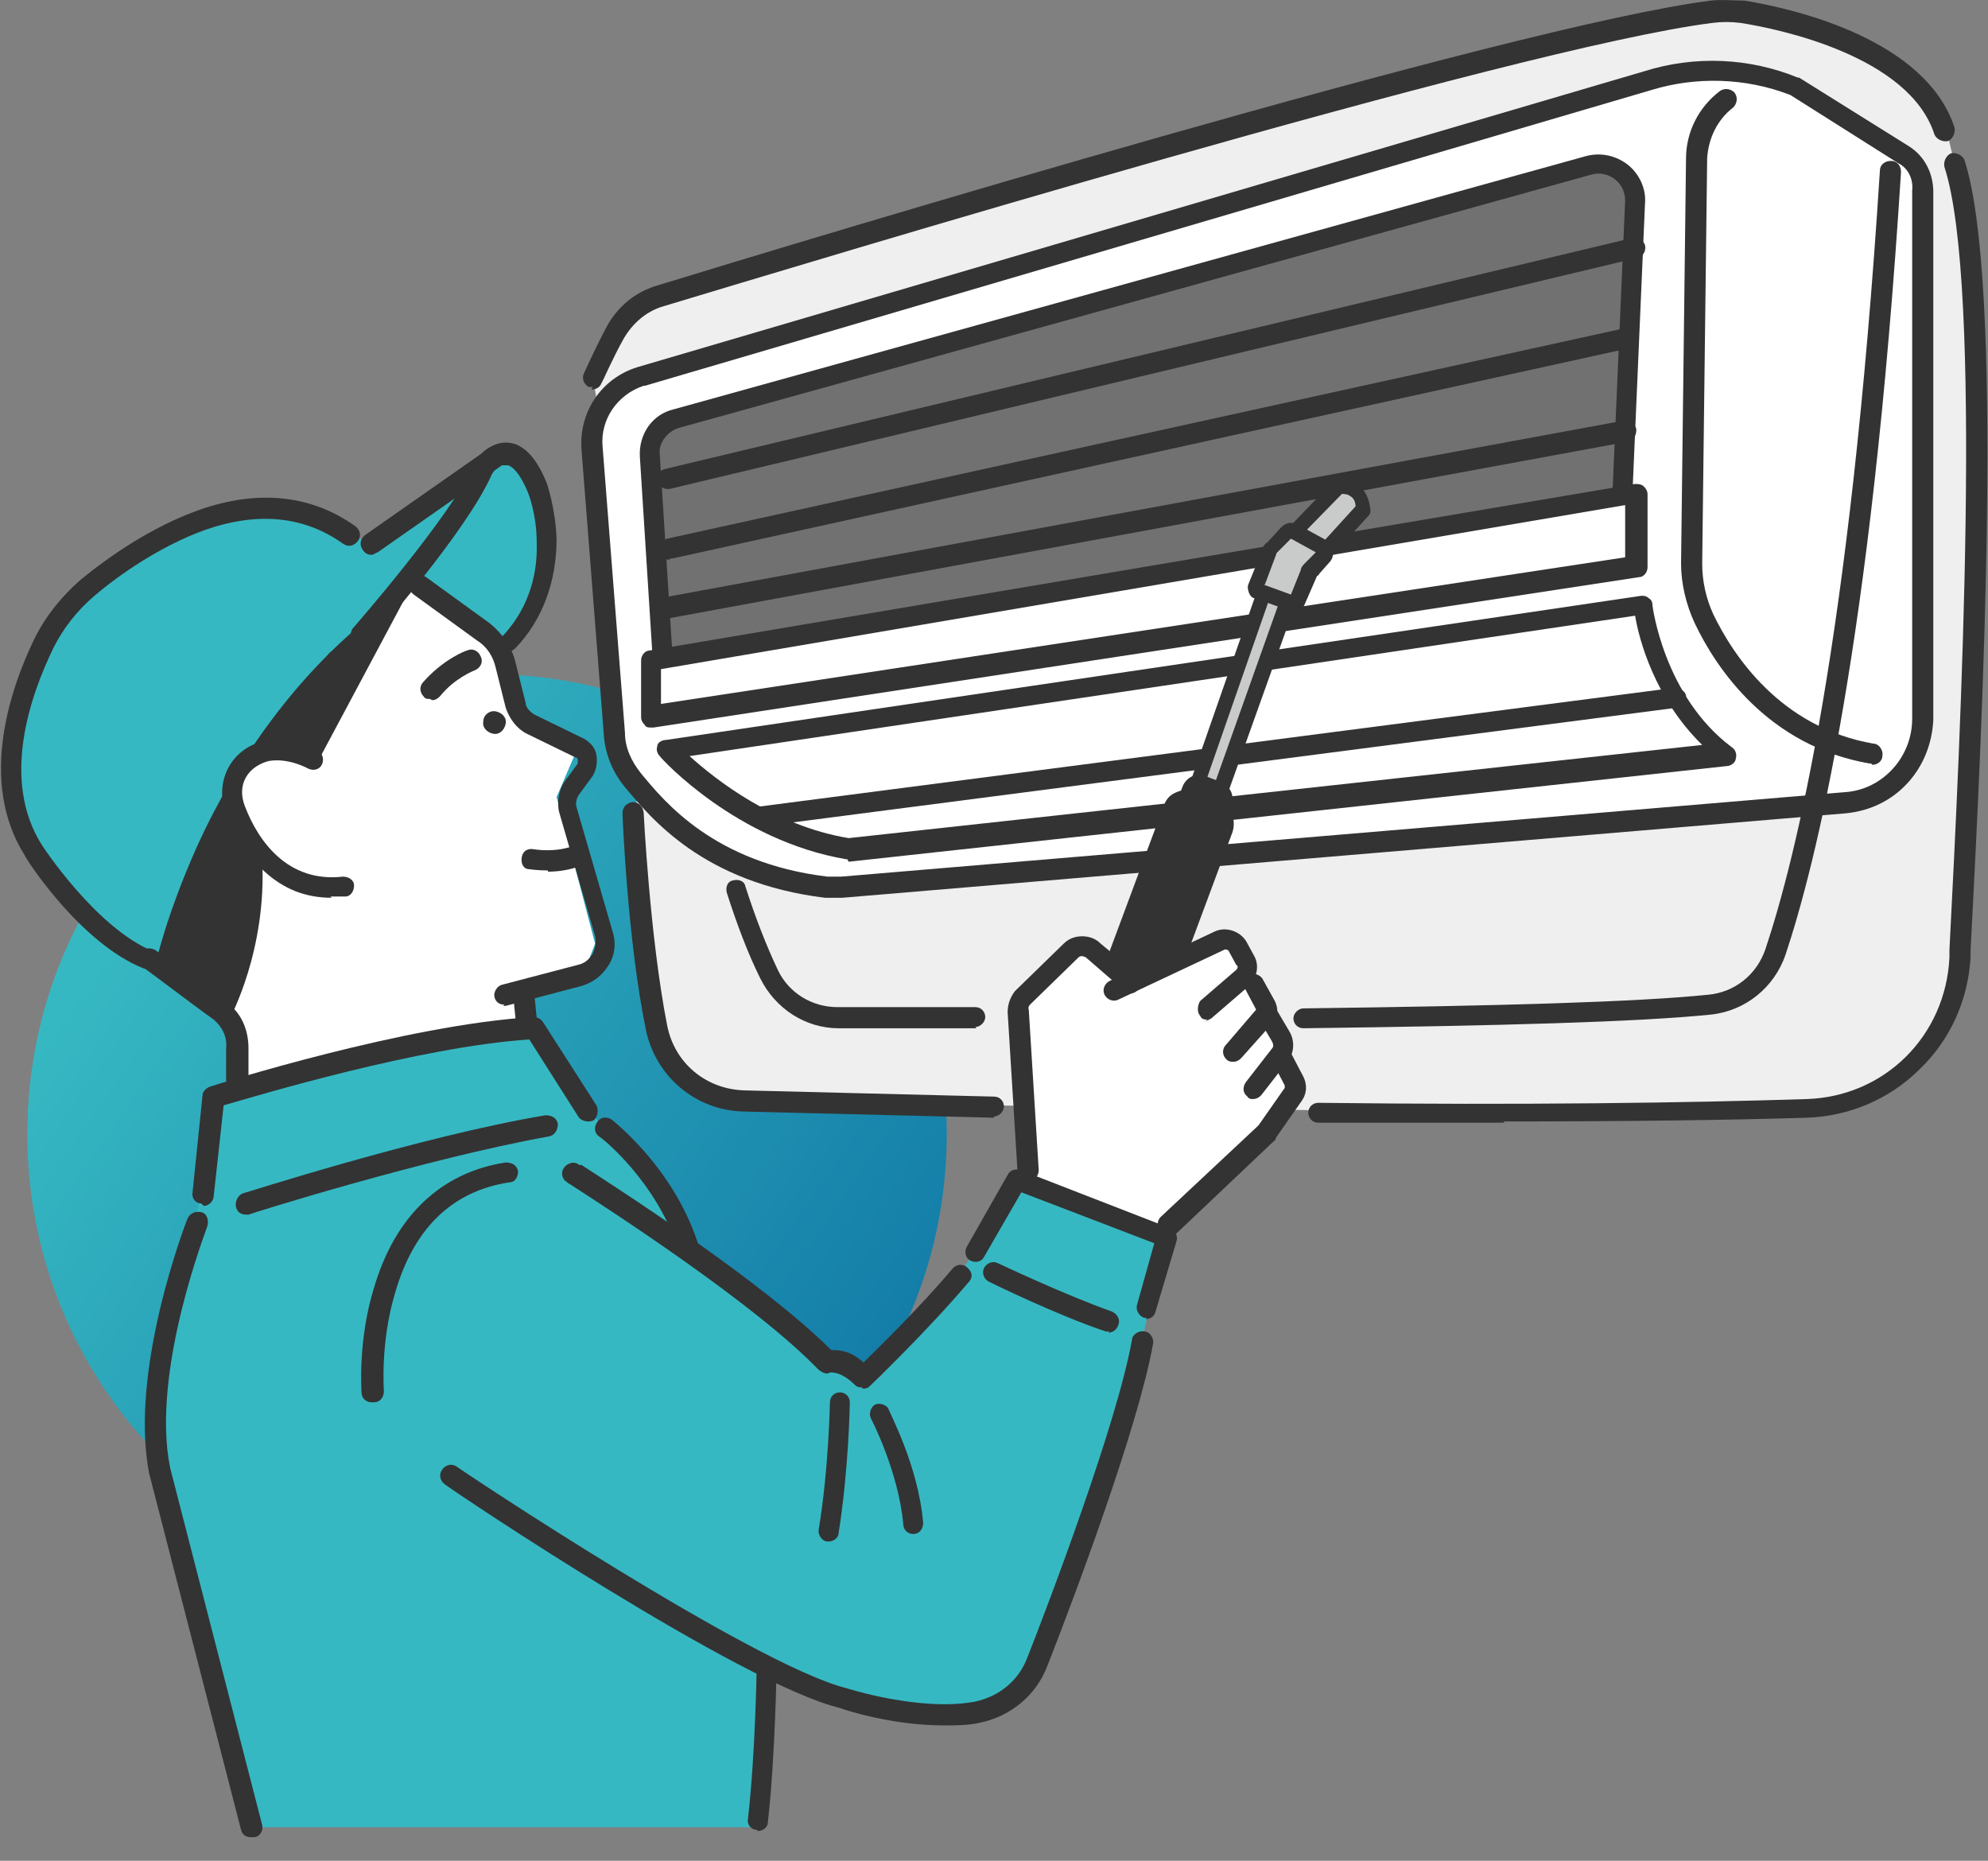 <svg width="78" height="73" viewBox="0 0 78 73" fill="none" xmlns="http://www.w3.org/2000/svg">
<rect x="0" y="0" width="78" height="73" fill="#808080" stroke="none"/>
<path d="M19.11 62.52C29.072 62.52 37.147 54.445 37.147 44.483C37.147 34.521 29.072 26.445 19.11 26.445C9.148 26.445 1.072 34.521 1.072 44.483C1.072 54.445 9.148 62.52 19.11 62.52Z" fill="url(#paint0_linear_13_3249)"/>
<path d="M25.399 26.737L24.814 33.319L26.13 41.606C26.13 41.606 26.813 43.117 29.153 43.215L61.328 43.702L71.614 43.459C71.614 43.459 77.61 41.801 76.928 36.926L77.561 22.252L77.074 8.066L76.245 4.556C76.245 4.556 71.321 -0.611 65.715 0.607L25.545 11.674L23.254 14.794L25.399 26.737Z" fill="#EFEFEF"/>
<path d="M32.466 34.781C32.661 34.781 32.856 34.781 33.051 34.781L72.441 31.466C74.147 31.32 75.415 29.906 75.415 28.2V7.481C75.463 6.896 75.171 6.36 74.683 6.019L70.394 3.337C68.541 2.606 66.493 2.509 64.592 3.142L25.105 14.745C23.886 15.135 23.106 16.305 23.203 17.572L24.081 28.785C24.081 29.467 24.373 30.101 24.812 30.637C25.885 31.954 27.932 34.294 32.417 34.83L32.466 34.781Z" fill="white"/>
<path d="M32.808 35.22C32.661 35.22 32.515 35.22 32.369 35.22C27.591 34.635 25.544 32.1 24.52 30.881C24.033 30.296 23.74 29.565 23.692 28.834L22.814 17.621C22.716 16.159 23.594 14.842 25.008 14.404L64.495 2.801C66.494 2.167 68.639 2.265 70.54 3.045H70.589L74.879 5.726C75.513 6.116 75.854 6.799 75.854 7.53V28.249C75.805 29.175 75.464 30.052 74.83 30.735C74.197 31.418 73.368 31.808 72.442 31.905L33.051 35.22C32.954 35.22 32.856 35.22 32.759 35.22H32.808ZM25.252 15.135C24.228 15.476 23.545 16.451 23.643 17.524L24.52 28.736C24.52 29.321 24.764 29.858 25.154 30.345C26.08 31.466 28.03 33.855 32.467 34.391C32.661 34.391 32.808 34.391 33.003 34.391L72.393 31.076C73.855 30.979 75.025 29.711 75.025 28.2V7.481C75.074 7.043 74.879 6.604 74.489 6.409L70.248 3.728C68.493 3.045 66.543 2.996 64.788 3.533L25.3 15.135H25.252Z" fill="#333333"/>
<path d="M33.247 33.709C33.247 33.709 33.247 33.709 33.199 33.709C28.909 32.977 25.984 29.808 25.886 29.662C25.789 29.565 25.74 29.419 25.789 29.272C25.789 29.126 25.984 29.029 26.13 29.029L64.399 23.373C64.496 23.373 64.594 23.373 64.691 23.471C64.789 23.52 64.837 23.617 64.837 23.764C64.837 23.764 65.276 27.322 67.957 29.321C68.104 29.419 68.152 29.613 68.104 29.76C68.104 29.906 67.909 30.052 67.762 30.052L33.296 33.806L33.247 33.709ZM27.056 29.662C28.08 30.588 30.371 32.392 33.296 32.88L66.787 29.224C64.935 27.42 64.301 25.08 64.155 24.154L27.056 29.662Z" fill="#333333"/>
<path d="M73.416 29.955C73.416 29.955 73.416 29.955 73.367 29.955C69.37 29.273 67.322 26.201 66.493 24.447C66.152 23.715 65.957 22.887 65.957 22.107L66.152 6.214C66.152 5.19 66.639 4.215 67.468 3.581C67.663 3.435 67.907 3.484 68.053 3.63C68.2 3.825 68.151 4.069 68.004 4.215C67.371 4.703 67.029 5.434 66.981 6.214L66.786 22.107C66.786 22.789 66.932 23.471 67.225 24.105C68.004 25.714 69.857 28.541 73.513 29.175C73.708 29.175 73.903 29.419 73.855 29.663C73.855 29.858 73.659 30.004 73.465 30.004L73.416 29.955Z" fill="#333333"/>
<path d="M29.687 32.441C29.492 32.441 29.297 32.295 29.297 32.1C29.297 31.856 29.443 31.661 29.638 31.661L65.713 26.981C65.908 26.981 66.152 27.128 66.152 27.323C66.152 27.566 66.006 27.761 65.811 27.761L29.736 32.441H29.687Z" fill="#333333"/>
<path d="M26.128 27.128L25.543 17.914C25.543 17.231 25.933 16.646 26.567 16.451L62.398 6.506C63.324 6.263 64.251 6.994 64.202 7.92L63.617 21.424C63.617 21.765 63.373 22.009 63.081 22.058L26.908 27.761C26.518 27.81 26.177 27.518 26.128 27.128Z" fill="#727171"/>
<path d="M26.762 28.151C26.518 28.151 26.275 28.054 26.08 27.908C25.836 27.713 25.69 27.42 25.69 27.128L25.105 17.914C25.056 17.037 25.592 16.256 26.421 16.061L62.252 6.117C62.837 5.97 63.422 6.117 63.861 6.458C64.3 6.799 64.592 7.384 64.543 7.969L63.958 21.473C63.958 21.96 63.568 22.399 63.032 22.497L26.86 28.2C26.811 28.2 26.762 28.2 26.713 28.2L26.762 28.151ZM26.518 27.079C26.518 27.177 26.567 27.225 26.616 27.274C26.616 27.274 26.713 27.323 26.811 27.323L62.983 21.619C63.081 21.619 63.178 21.521 63.178 21.375L63.763 7.872C63.763 7.53 63.617 7.238 63.373 7.043C63.13 6.848 62.788 6.75 62.447 6.848L26.616 16.793C26.177 16.939 25.836 17.378 25.885 17.817L26.47 27.03L26.518 27.079Z" fill="#333333"/>
<path d="M26.179 19.181C25.984 19.181 25.837 19.035 25.789 18.889C25.74 18.645 25.886 18.45 26.081 18.401L64.058 9.334C64.252 9.285 64.496 9.431 64.545 9.626C64.594 9.87 64.448 10.065 64.252 10.114L26.276 19.181C26.276 19.181 26.227 19.181 26.179 19.181Z" fill="#333333"/>
<path d="M26.275 21.96C26.08 21.96 25.933 21.814 25.885 21.619C25.885 21.375 25.982 21.18 26.177 21.131L63.666 12.893C63.861 12.844 64.105 12.99 64.153 13.185C64.202 13.429 64.056 13.624 63.861 13.673L26.372 21.912C26.372 21.912 26.323 21.912 26.275 21.912V21.96Z" fill="#333333"/>
<path d="M26.177 24.251C25.982 24.251 25.836 24.105 25.787 23.91C25.787 23.666 25.885 23.471 26.128 23.422L63.715 16.5C63.91 16.5 64.153 16.598 64.202 16.841C64.202 17.085 64.105 17.28 63.861 17.329L26.275 24.251C26.275 24.251 26.275 24.251 26.226 24.251H26.177Z" fill="#333333"/>
<path d="M25.545 28.103V25.86L64.204 19.328V22.204L25.545 28.103Z" fill="white"/>
<path d="M25.544 28.541C25.447 28.541 25.349 28.541 25.3 28.444C25.203 28.346 25.154 28.249 25.154 28.151V25.909C25.154 25.714 25.3 25.519 25.495 25.519L64.154 18.986C64.252 18.986 64.398 18.986 64.496 19.084C64.593 19.181 64.642 19.279 64.642 19.376V22.253C64.642 22.448 64.496 22.643 64.3 22.643L25.642 28.541H25.593H25.544ZM25.934 26.201V27.615L63.764 21.863V19.815L25.934 26.25V26.201Z" fill="#333333"/>
<path d="M8.287 43.02L7.897 46.823L6.191 54.038C6.191 54.038 5.85 56.085 6.24 57.694L9.847 71.685H29.688L30.03 65.396L35.148 67.151C35.148 67.151 39.438 68.419 40.56 65.396L44.703 53.014L45.825 48.139L39.926 46.286L37.635 50.04L34.515 54.038C34.515 54.038 32.906 53.209 32.516 53.404L26.958 48.821L25.545 46.043L22.668 43.166L20.865 40.339L8.287 43.02Z" fill="#36B8C2"/>
<path d="M46.994 30.735L50.212 21.57L51.138 21.863L47.774 31.32L46.994 30.735Z" fill="#C9CACA"/>
<path d="M47.773 31.613C47.724 31.613 47.676 31.613 47.578 31.564L46.798 31.028C46.701 30.93 46.652 30.784 46.701 30.687L49.918 21.473C49.967 21.327 50.162 21.229 50.308 21.278L51.234 21.619C51.332 21.619 51.381 21.717 51.429 21.765C51.478 21.814 51.429 21.912 51.429 22.009L48.066 31.418C48.066 31.515 47.968 31.564 47.871 31.613C47.871 31.613 47.822 31.613 47.773 31.613ZM47.334 30.638L47.627 30.833L50.747 22.058L50.357 21.912L47.334 30.589V30.638Z" fill="#333333"/>
<path d="M45.803 32.173L41.176 44.548C40.969 45.103 41.251 45.721 41.805 45.928C42.36 46.136 42.978 45.854 43.185 45.299L47.812 32.925C48.02 32.37 47.738 31.752 47.183 31.545C46.628 31.337 46.011 31.619 45.803 32.173Z" fill="#333333"/>
<path d="M42.51 46.53C42.412 46.53 42.315 46.53 42.168 46.481L41.193 46.092C40.95 45.994 40.803 45.848 40.706 45.604C40.608 45.409 40.608 45.117 40.706 44.922L45.678 31.564C45.776 31.32 45.922 31.174 46.166 31.076C46.361 30.979 46.653 30.979 46.848 31.076L47.823 31.466C48.311 31.662 48.506 32.149 48.36 32.636L43.387 45.994C43.241 46.384 42.9 46.579 42.51 46.579V46.53ZM46.507 31.71C46.41 31.71 46.361 31.71 46.312 31.857L41.34 45.214C41.34 45.214 41.34 45.312 41.34 45.36C41.34 45.36 41.388 45.458 41.437 45.458L42.412 45.848C42.51 45.848 42.607 45.848 42.656 45.75L47.628 32.393C47.628 32.393 47.628 32.295 47.628 32.246C47.628 32.246 47.58 32.149 47.531 32.149L46.556 31.759C46.556 31.759 46.556 31.759 46.507 31.759V31.71Z" fill="#333333"/>
<path d="M47.481 30.832C47.871 30.979 48.017 31.369 47.919 31.759L47.724 32.295L46.359 31.808L46.554 31.271C46.701 30.881 47.091 30.735 47.481 30.832Z" fill="#333333"/>
<path d="M47.725 32.588H47.627L46.262 32.1C46.116 32.051 46.019 31.856 46.067 31.71L46.409 30.833C46.555 30.491 46.945 30.296 47.286 30.443L47.92 30.686C48.261 30.833 48.456 31.223 48.31 31.564L47.969 32.441C47.969 32.539 47.822 32.636 47.676 32.636L47.725 32.588ZM46.75 31.613L47.53 31.905L47.725 31.32V31.223L47.091 30.979H46.994L46.799 31.564L46.75 31.613Z" fill="#333333"/>
<path d="M50.018 21.668L52.455 19.133C52.455 19.133 53.381 18.889 53.528 20.01L51.188 22.594C51.188 22.594 51.285 22.35 50.018 21.668Z" fill="#C9CACA"/>
<path d="M51.138 22.887C51.09 22.887 51.041 22.887 50.992 22.887C50.895 22.887 50.895 22.74 50.846 22.692C50.846 22.643 50.602 22.399 49.822 22.009C49.724 22.009 49.676 21.863 49.676 21.765C49.676 21.668 49.676 21.57 49.773 21.521L52.211 18.986C52.211 18.986 52.308 18.938 52.357 18.889C52.406 18.84 52.893 18.743 53.283 19.035C53.576 19.23 53.722 19.572 53.771 20.01C53.771 20.108 53.771 20.157 53.673 20.254L51.333 22.838C51.285 22.887 51.187 22.935 51.09 22.935L51.138 22.887ZM50.505 21.57C50.797 21.765 51.041 21.912 51.187 22.058L53.186 19.864C53.186 19.669 53.088 19.523 52.991 19.474C52.893 19.377 52.698 19.377 52.65 19.377L50.553 21.521L50.505 21.57Z" fill="#333333"/>
<path d="M50.749 20.791L51.822 21.375C51.968 21.473 52.017 21.619 51.871 21.765L51.481 22.204C51.432 22.253 51.383 22.351 51.334 22.399L50.847 23.52C50.847 23.569 50.749 23.618 50.701 23.618L49.336 23.131C49.287 23.131 49.238 23.033 49.238 22.984L49.775 21.668C49.775 21.57 49.872 21.522 49.921 21.473L50.506 20.888C50.603 20.791 50.701 20.791 50.798 20.888L50.749 20.791Z" fill="#C9CACA"/>
<path d="M50.749 23.959C50.749 23.959 50.651 23.959 50.602 23.959L49.237 23.471C49.14 23.471 49.042 23.374 48.994 23.228C48.945 23.081 48.945 22.984 48.994 22.887L49.53 21.57C49.53 21.473 49.627 21.326 49.725 21.278L50.261 20.693C50.456 20.498 50.7 20.449 50.944 20.595L52.016 21.18C52.162 21.278 52.26 21.424 52.309 21.57C52.309 21.716 52.309 21.912 52.162 22.058L51.772 22.497C51.772 22.497 51.724 22.594 51.675 22.594L51.187 23.715C51.139 23.861 50.944 23.959 50.797 23.959H50.749ZM49.579 22.935L50.651 23.325L51.041 22.35C51.041 22.253 51.139 22.155 51.236 22.058L51.626 21.668L50.651 21.131L50.115 21.668C50.115 21.668 50.066 21.716 50.066 21.765L49.627 22.935H49.579Z" fill="#333333"/>
<path d="M40.267 46.384C40.267 45.994 39.926 39.705 39.926 39.705L42.168 37.267L44.411 38.632L48.457 36.877L50.748 42.922L45.873 48.48L40.316 46.335L40.267 46.384Z" fill="white"/>
<path d="M14.575 55.013C14.38 55.013 14.184 54.867 14.184 54.623C14.184 54.525 14.038 52.575 14.672 50.528C15.501 47.7 17.305 45.994 19.84 45.604C20.083 45.604 20.278 45.702 20.327 45.945C20.327 46.14 20.23 46.384 19.986 46.384C17.743 46.725 16.232 48.188 15.501 50.723C14.916 52.673 15.062 54.525 15.062 54.574C15.062 54.818 14.916 55.013 14.672 55.013H14.575Z" fill="#333333"/>
<path d="M33.833 54.428C33.735 54.428 33.638 54.428 33.54 54.33C33.004 53.794 32.614 53.843 32.565 53.843C32.419 53.94 32.273 53.843 32.126 53.745C29.64 51.162 23.985 47.505 22.328 46.433C22.279 46.433 22.23 46.335 22.181 46.335C22.035 46.189 21.986 45.945 22.181 45.75C22.328 45.604 22.571 45.555 22.718 45.702C22.718 45.702 22.718 45.702 22.815 45.702C24.473 46.774 29.981 50.333 32.614 52.965C32.906 52.965 33.345 52.965 33.881 53.453C34.515 52.819 36.124 51.259 37.391 49.748C37.538 49.602 37.781 49.553 37.976 49.748C38.171 49.943 38.171 50.138 37.976 50.333C36.319 52.283 34.174 54.33 34.125 54.379C34.028 54.477 33.93 54.477 33.833 54.477V54.428Z" fill="#333333"/>
<path d="M37.001 67.688C35.051 67.688 33.198 67.103 32.955 67.005C29.103 66.079 17.891 58.572 17.452 58.23C17.257 58.084 17.208 57.84 17.355 57.645C17.501 57.45 17.745 57.402 17.94 57.548C18.037 57.645 29.542 65.299 33.198 66.225C33.198 66.225 36.075 67.152 38.22 66.762C39.195 66.567 39.975 65.933 40.316 65.007C41.145 62.91 43.826 55.842 44.411 52.575C44.411 52.38 44.655 52.185 44.898 52.234C45.093 52.234 45.288 52.478 45.24 52.722C44.655 55.988 42.168 62.618 41.096 65.348C40.657 66.518 39.633 67.347 38.415 67.59C37.976 67.688 37.488 67.688 37.05 67.688H37.001Z" fill="#333333"/>
<path d="M35.83 60.18C35.635 60.18 35.44 60.034 35.44 59.79C35.245 57.694 34.172 55.646 34.172 55.646C34.075 55.451 34.172 55.208 34.318 55.11C34.513 55.013 34.757 55.11 34.855 55.256C34.855 55.354 36.025 57.45 36.22 59.741C36.22 59.985 36.073 60.18 35.83 60.18Z" fill="#333333"/>
<path d="M32.515 60.473C32.515 60.473 32.515 60.473 32.466 60.473C32.271 60.473 32.076 60.229 32.125 59.985C32.515 57.645 32.563 55.013 32.563 55.013C32.563 54.769 32.758 54.623 32.953 54.623C33.197 54.623 33.343 54.818 33.343 55.013C33.343 55.11 33.295 57.694 32.905 60.131C32.905 60.326 32.71 60.473 32.515 60.473Z" fill="#333333"/>
<path d="M44.996 51.698H44.899C44.704 51.649 44.558 51.405 44.606 51.21L45.289 48.773L40.073 46.774L38.61 49.309C38.513 49.504 38.269 49.553 38.074 49.455C37.879 49.358 37.83 49.114 37.928 48.919L39.536 46.092C39.634 45.897 39.829 45.848 40.024 45.897L45.923 48.188C46.118 48.285 46.215 48.48 46.166 48.675L45.338 51.454C45.289 51.649 45.143 51.746 44.948 51.746L44.996 51.698Z" fill="#333333"/>
<path d="M29.689 71.783C29.445 71.783 29.299 71.539 29.347 71.344C29.64 68.809 29.689 65.396 29.689 65.396C29.689 65.153 29.884 65.006 30.078 65.006C30.273 65.006 30.468 65.201 30.468 65.445C30.468 65.445 30.42 68.906 30.127 71.49C30.127 71.685 29.932 71.831 29.737 71.831L29.689 71.783Z" fill="#333333"/>
<path d="M27.055 49.455C26.86 49.455 26.714 49.358 26.666 49.163C25.788 46.335 23.546 44.58 23.497 44.58C23.302 44.434 23.302 44.19 23.448 43.995C23.594 43.8 23.838 43.8 24.033 43.947C24.131 44.044 26.519 45.897 27.445 48.968C27.494 49.163 27.397 49.407 27.202 49.455H27.104H27.055Z" fill="#333333"/>
<path d="M43.532 52.234C43.532 52.234 43.435 52.234 43.386 52.234C41.485 51.6 38.901 50.332 38.804 50.284C38.609 50.186 38.511 49.942 38.609 49.747C38.706 49.552 38.95 49.455 39.145 49.552C39.145 49.552 41.826 50.82 43.63 51.454C43.825 51.551 43.971 51.746 43.874 51.99C43.825 52.136 43.679 52.282 43.484 52.282L43.532 52.234Z" fill="#333333"/>
<path d="M40.315 46.384C40.12 46.384 39.925 46.238 39.925 45.994L39.535 39.705C39.535 39.413 39.633 39.12 39.828 38.876L41.729 37.024C41.924 36.829 42.168 36.731 42.46 36.731C42.753 36.731 42.996 36.829 43.191 37.024L44.654 38.243C44.8 38.389 44.849 38.633 44.654 38.828C44.459 39.023 44.264 39.023 44.069 38.828L42.606 37.56C42.606 37.56 42.509 37.511 42.46 37.511C42.411 37.511 42.363 37.511 42.314 37.56L40.413 39.413C40.413 39.413 40.315 39.51 40.364 39.608L40.754 45.896C40.754 46.14 40.608 46.286 40.364 46.335L40.315 46.384Z" fill="#333333"/>
<path d="M47.383 39.998C47.286 39.998 47.14 39.998 47.091 39.852C46.945 39.705 46.993 39.413 47.091 39.267L48.505 38.048C48.553 37.999 48.602 37.901 48.505 37.853L48.212 37.316C48.212 37.268 48.066 37.219 48.017 37.268L43.873 39.218C43.678 39.315 43.435 39.218 43.337 39.023C43.24 38.828 43.337 38.584 43.532 38.486L47.676 36.536C48.115 36.342 48.651 36.536 48.895 36.926L49.187 37.463C49.431 37.853 49.333 38.389 48.943 38.73L47.53 39.949C47.432 39.998 47.383 40.047 47.286 40.047L47.383 39.998Z" fill="#333333"/>
<path d="M48.407 41.655C48.31 41.655 48.212 41.655 48.115 41.558C47.969 41.412 47.92 41.168 48.115 40.973L49.285 39.608L48.846 38.779C48.749 38.584 48.846 38.34 48.992 38.243C49.187 38.145 49.431 38.243 49.529 38.389L50.016 39.267C50.162 39.559 50.162 39.9 49.919 40.144L48.7 41.509C48.602 41.607 48.505 41.655 48.407 41.655Z" fill="#333333"/>
<path d="M49.188 43.117C49.09 43.117 48.993 43.117 48.944 43.02C48.749 42.874 48.749 42.63 48.895 42.435L49.919 41.119C49.968 41.07 49.968 40.972 49.919 40.875L49.431 40.046C49.334 39.851 49.431 39.607 49.578 39.51C49.773 39.412 50.017 39.51 50.114 39.656L50.602 40.485C50.797 40.826 50.797 41.314 50.504 41.655L49.48 42.971C49.383 43.069 49.285 43.117 49.139 43.117H49.188Z" fill="#333333"/>
<path d="M45.824 48.48C45.727 48.48 45.629 48.48 45.532 48.334C45.385 48.187 45.385 47.895 45.532 47.749L49.334 44.19C49.334 44.19 49.334 44.19 49.383 44.141L50.407 42.679C50.407 42.679 50.407 42.63 50.407 42.581L49.87 41.557C49.773 41.362 49.87 41.119 50.065 41.021C50.26 40.924 50.504 41.021 50.602 41.216L51.138 42.24C51.284 42.532 51.284 42.874 51.089 43.166L50.065 44.629C50.065 44.726 49.968 44.775 49.919 44.824L46.165 48.382C46.068 48.48 45.97 48.48 45.873 48.48H45.824Z" fill="#333333"/>
<path d="M39 43.849C34.856 43.751 31.395 43.654 29.153 43.605C27.3 43.556 25.74 42.24 25.35 40.436C24.619 36.926 24.424 32.003 24.424 31.905C24.424 31.661 24.57 31.515 24.814 31.466C25.058 31.466 25.204 31.613 25.253 31.856C25.253 31.856 25.496 36.78 26.179 40.241C26.471 41.704 27.69 42.728 29.201 42.776C31.395 42.825 34.856 42.923 39 43.02C39.244 43.02 39.39 43.215 39.39 43.41C39.39 43.605 39.195 43.8 39 43.8V43.849Z" fill="#333333"/>
<path d="M59.035 44.044C56.792 44.044 54.355 44.044 51.722 44.044C51.478 44.044 51.332 43.849 51.332 43.654C51.332 43.41 51.527 43.264 51.722 43.264C59.815 43.361 66.249 43.264 70.881 43.117C73.952 43.02 76.341 40.631 76.487 37.56V37.267C76.926 28.785 77.803 11.186 76.292 6.555C76.243 6.36 76.341 6.116 76.536 6.019C76.731 5.97 76.975 6.068 77.072 6.263C78.632 11.04 77.803 28.102 77.316 37.267V37.56C77.218 39.218 76.536 40.778 75.317 41.947C74.147 43.117 72.538 43.8 70.881 43.849C67.712 43.946 63.715 43.995 58.986 43.995L59.035 44.044Z" fill="#333333"/>
<path d="M51.138 40.339C50.894 40.339 50.748 40.144 50.748 39.949C50.748 39.754 50.943 39.559 51.138 39.559C58.84 39.462 64.154 39.315 67.031 39.023C68.054 38.925 68.932 38.243 69.273 37.219C70.443 33.709 72.588 25.129 73.758 6.702C73.758 6.458 73.953 6.312 74.197 6.312C74.441 6.312 74.587 6.507 74.587 6.75C73.417 25.275 71.223 33.953 70.053 37.463C69.614 38.73 68.493 39.657 67.128 39.803C64.252 40.095 58.889 40.242 51.138 40.339Z" fill="#333333"/>
<path d="M38.316 40.339C36.025 40.339 34.123 40.339 32.904 40.339C31.588 40.339 30.418 39.559 29.833 38.389C29.346 37.414 28.907 36.244 28.517 35.025C28.468 34.83 28.517 34.586 28.761 34.538C28.956 34.489 29.2 34.538 29.248 34.781C29.638 36 30.077 37.121 30.516 38.047C30.954 38.974 31.881 39.51 32.856 39.51C34.026 39.51 35.976 39.51 38.267 39.51C38.511 39.51 38.657 39.705 38.657 39.9C38.657 40.095 38.462 40.29 38.267 40.29L38.316 40.339Z" fill="#333333"/>
<path d="M23.253 15.184C23.204 15.184 23.155 15.184 23.106 15.184C22.911 15.086 22.814 14.843 22.911 14.648C22.911 14.648 23.301 13.77 23.789 12.844C24.227 12.015 24.959 11.43 25.836 11.186C31.394 9.48 59.376 0.998 67.127 0.023C67.566 -0.026 68.005 0.023 68.444 0.023C70.54 0.364 75.561 1.583 76.683 4.995C76.731 5.19 76.634 5.434 76.439 5.531C76.244 5.58 76 5.483 75.903 5.288C74.927 2.216 69.858 1.144 68.298 0.9C67.908 0.851 67.566 0.851 67.176 0.9C59.474 1.875 31.54 10.358 26.031 12.015C25.349 12.21 24.812 12.698 24.471 13.283C23.984 14.16 23.642 14.989 23.594 15.038C23.545 15.184 23.399 15.281 23.204 15.281L23.253 15.184Z" fill="#333333"/>
<path d="M16.427 23.033L19.401 25.032L19.937 27.908L22.716 29.224L21.838 31.271L23.35 37.024L22.911 38.145L20.083 39.023L20.425 40.29L8.822 42.63L9.358 40.583L7.506 39.218L8.578 30.345L12.771 25.275L15.647 22.74L16.427 23.033Z" fill="white"/>
<path d="M4.826 36.634L9.019 39.949C9.019 39.949 10.481 37.268 10.286 33.709L9.019 30.296L6.825 30.784L4.777 36.634H4.826Z" fill="#333333"/>
<path d="M9.748 29.712L6.823 36.926L6.092 37.853L2.631 35.074C2.631 35.074 -1.269 31.71 1.022 26.787C1.022 26.787 2.728 21.57 8.091 20.303C8.091 20.303 10.967 18.84 13.258 20.644L14.575 21.375L19.888 17.865C19.888 17.865 21.546 18.499 21.497 21.375L19.986 25.275L17.451 23.471L16.378 22.35L14.331 24.837L11.942 26.787L9.748 29.712Z" fill="#36B8C2"/>
<path d="M16.721 21.912L12.48 29.858L9.652 30.004L12.919 25.617L14.771 24.3L16.721 21.912Z" fill="#333333"/>
<path d="M19.792 39.413C19.597 39.413 19.451 39.315 19.402 39.12C19.353 38.925 19.5 38.681 19.695 38.633L22.668 37.853C22.912 37.804 23.107 37.658 23.253 37.414C23.351 37.219 23.4 36.926 23.351 36.731L21.937 31.856C21.84 31.466 21.937 30.979 22.132 30.686L22.668 29.955C22.668 29.906 22.668 29.858 22.668 29.809C22.668 29.809 22.668 29.711 22.571 29.711L20.67 28.785C20.28 28.59 19.987 28.2 19.841 27.761L19.451 26.201C19.353 25.763 19.11 25.373 18.72 25.129L16.233 23.325C16.038 23.179 15.99 22.935 16.136 22.74C16.282 22.545 16.526 22.496 16.721 22.643L19.207 24.446C19.695 24.836 20.085 25.373 20.231 26.006L20.621 27.566C20.621 27.761 20.816 27.956 21.011 28.054L22.912 28.98C23.156 29.126 23.351 29.321 23.4 29.614C23.448 29.906 23.4 30.199 23.253 30.443L22.717 31.174C22.62 31.32 22.571 31.515 22.62 31.661L24.033 36.536C24.18 36.975 24.131 37.463 23.887 37.853C23.643 38.243 23.302 38.535 22.815 38.681L19.841 39.461C19.841 39.461 19.792 39.461 19.743 39.461L19.792 39.413Z" fill="#333333"/>
<path d="M21.499 34.148C21.06 34.148 20.768 34.099 20.768 34.099C20.524 34.099 20.426 33.855 20.475 33.611C20.524 33.368 20.719 33.27 20.963 33.319C20.963 33.319 21.791 33.465 22.523 33.173C22.718 33.075 22.961 33.173 23.059 33.416C23.156 33.611 23.059 33.855 22.815 33.953C22.328 34.148 21.84 34.196 21.499 34.196V34.148Z" fill="#333333"/>
<path d="M18.963 28.297C18.963 28.054 19.206 27.859 19.45 27.907C19.694 27.956 19.889 28.151 19.84 28.395C19.791 28.639 19.596 28.834 19.353 28.785C19.109 28.736 18.914 28.541 18.963 28.297Z" fill="#333333"/>
<path d="M16.866 27.42C16.769 27.42 16.672 27.42 16.623 27.323C16.477 27.176 16.428 26.933 16.623 26.738C17.403 25.86 18.28 25.519 18.329 25.519C18.524 25.421 18.768 25.519 18.865 25.763C18.963 25.958 18.865 26.201 18.622 26.299C18.622 26.299 17.841 26.591 17.256 27.323C17.159 27.42 17.061 27.469 16.964 27.469L16.866 27.42Z" fill="#333333"/>
<path d="M6.483 38.389C6.483 38.389 6.435 38.389 6.386 38.389C6.191 38.389 6.045 38.145 6.093 37.901C6.093 37.804 6.532 35.903 7.702 33.27C8.775 30.881 10.773 27.42 13.991 24.641C14.186 24.495 14.43 24.495 14.576 24.641C14.722 24.788 14.722 25.08 14.576 25.226C11.456 27.908 9.555 31.223 8.482 33.563C7.361 36.098 6.922 37.999 6.922 38.048C6.922 38.243 6.727 38.389 6.532 38.389H6.483Z" fill="#333333"/>
<path d="M19.986 25.665C19.889 25.665 19.791 25.665 19.694 25.568C19.547 25.421 19.547 25.178 19.694 24.983C20.62 24.008 21.107 22.74 21.058 21.278C21.058 20.156 20.717 19.328 20.717 19.328C20.376 18.499 20.084 18.304 19.937 18.255C19.889 18.255 19.791 18.255 19.596 18.255C19.498 18.304 19.401 18.45 19.303 18.596C18.328 20.839 14.623 25.031 14.477 25.178C14.331 25.324 14.087 25.373 13.892 25.178C13.746 25.031 13.697 24.788 13.892 24.593C13.892 24.593 17.646 20.303 18.621 18.206C18.767 17.914 18.962 17.67 19.255 17.524C19.596 17.329 19.937 17.329 20.23 17.426C20.717 17.621 21.107 18.109 21.448 18.938C21.448 18.938 21.79 19.913 21.838 21.131C21.838 22.789 21.302 24.3 20.23 25.421C20.132 25.519 20.035 25.568 19.937 25.568L19.986 25.665Z" fill="#333333"/>
<path d="M14.575 21.765C14.428 21.765 14.331 21.717 14.233 21.57C14.087 21.375 14.136 21.132 14.331 20.985L19.206 17.573C19.401 17.427 19.645 17.475 19.791 17.67C19.937 17.865 19.889 18.109 19.694 18.255L14.819 21.668C14.77 21.668 14.672 21.765 14.575 21.765Z" fill="#333333"/>
<path d="M5.8 37.999C5.752 37.999 5.703 37.999 5.654 37.999C3.168 37.024 1.023 33.709 0.974 33.562C-0.878 30.637 0.438 26.933 1.364 25.031C1.803 24.154 2.437 23.374 3.168 22.74C4.24 21.863 5.898 20.692 7.799 20.01C10.139 19.181 12.236 19.425 13.942 20.644C14.137 20.79 14.185 21.034 14.039 21.229C13.893 21.424 13.649 21.473 13.454 21.326C11.943 20.254 10.139 20.059 8.043 20.79C6.288 21.424 4.679 22.545 3.704 23.374C3.022 23.959 2.485 24.641 2.095 25.421C1.218 27.225 -0.001 30.589 1.657 33.172C1.657 33.172 3.753 36.39 5.995 37.316C6.19 37.414 6.288 37.657 6.239 37.852C6.19 37.999 6.044 38.096 5.849 38.096L5.8 37.999Z" fill="#333333"/>
<path d="M9.261 43.069C9.017 43.069 8.871 42.874 8.871 42.679V41.119C8.92 40.68 8.725 40.29 8.384 39.998C7.555 39.413 5.654 37.95 5.605 37.95C5.41 37.804 5.41 37.56 5.507 37.365C5.654 37.17 5.897 37.17 6.092 37.268C6.092 37.268 8.042 38.73 8.871 39.315C9.456 39.705 9.749 40.388 9.749 41.119V42.679C9.749 42.874 9.505 43.069 9.31 43.069H9.261Z" fill="#333333"/>
<path d="M20.62 40.388C20.425 40.388 20.23 40.242 20.23 39.998L20.133 39.023C20.133 38.779 20.279 38.584 20.523 38.584C20.767 38.584 20.962 38.73 20.962 38.974L21.059 39.949C21.059 40.193 20.913 40.388 20.669 40.388H20.62Z" fill="#333333"/>
<path d="M7.897 47.213C7.654 47.213 7.507 46.969 7.556 46.774L7.946 42.972C7.946 42.825 8.092 42.679 8.239 42.63C8.531 42.533 15.941 40.193 20.914 39.9C21.06 39.9 21.206 39.949 21.304 40.095L23.4 43.362C23.497 43.557 23.449 43.8 23.302 43.947C23.108 44.044 22.864 43.995 22.718 43.849L20.767 40.778C16.429 41.07 10.14 42.972 8.775 43.362L8.385 46.92C8.385 47.115 8.19 47.31 7.995 47.31L7.897 47.213Z" fill="#333333"/>
<path d="M9.847 72.075C9.652 72.075 9.505 71.978 9.457 71.783L5.849 57.791C5.069 53.745 7.263 48.041 7.36 47.798C7.458 47.603 7.653 47.505 7.897 47.554C8.14 47.603 8.189 47.895 8.14 48.09C8.14 48.139 5.898 53.794 6.678 57.596L10.285 71.588C10.334 71.783 10.236 72.026 9.993 72.075C9.993 72.075 9.944 72.075 9.895 72.075H9.847Z" fill="#333333"/>
<path d="M9.652 47.651C9.457 47.651 9.311 47.554 9.262 47.359C9.214 47.164 9.311 46.92 9.506 46.823C9.555 46.823 16.477 44.58 21.401 43.752C21.645 43.752 21.84 43.849 21.889 44.093C21.889 44.288 21.791 44.532 21.547 44.58C16.672 45.458 9.847 47.603 9.75 47.651H9.652Z" fill="#333333"/>
<path d="M13.552 34.781C11.017 35.074 9.799 33.026 9.262 31.759C8.872 30.784 9.457 29.663 10.481 29.468C11.407 29.273 12.334 29.809 12.334 29.809L13.552 34.781Z" fill="white"/>
<path d="M13.015 35.22C11.991 35.22 11.113 34.879 10.333 34.148C9.602 33.465 9.115 32.539 8.871 31.905C8.627 31.32 8.676 30.638 8.968 30.101C9.261 29.565 9.797 29.175 10.382 29.078C11.455 28.883 12.43 29.419 12.478 29.468C12.673 29.565 12.722 29.809 12.625 30.004C12.527 30.199 12.283 30.248 12.088 30.15C12.088 30.15 11.308 29.711 10.528 29.858C10.187 29.955 9.846 30.15 9.651 30.491C9.456 30.833 9.456 31.223 9.602 31.613C10.138 33.026 11.308 34.635 13.453 34.391C13.697 34.391 13.892 34.538 13.892 34.733C13.892 34.976 13.746 35.171 13.551 35.171C13.356 35.171 13.161 35.171 12.966 35.171L13.015 35.22Z" fill="#333333"/>
<defs>
<linearGradient id="paint0_linear_13_3249" x1="5.411" y1="35.025" x2="44.167" y2="61.789" gradientUnits="userSpaceOnUse">
<stop stop-color="#36B8C2"/>
<stop offset="1" stop-color="#07689F"/>
</linearGradient>
</defs>
</svg>
